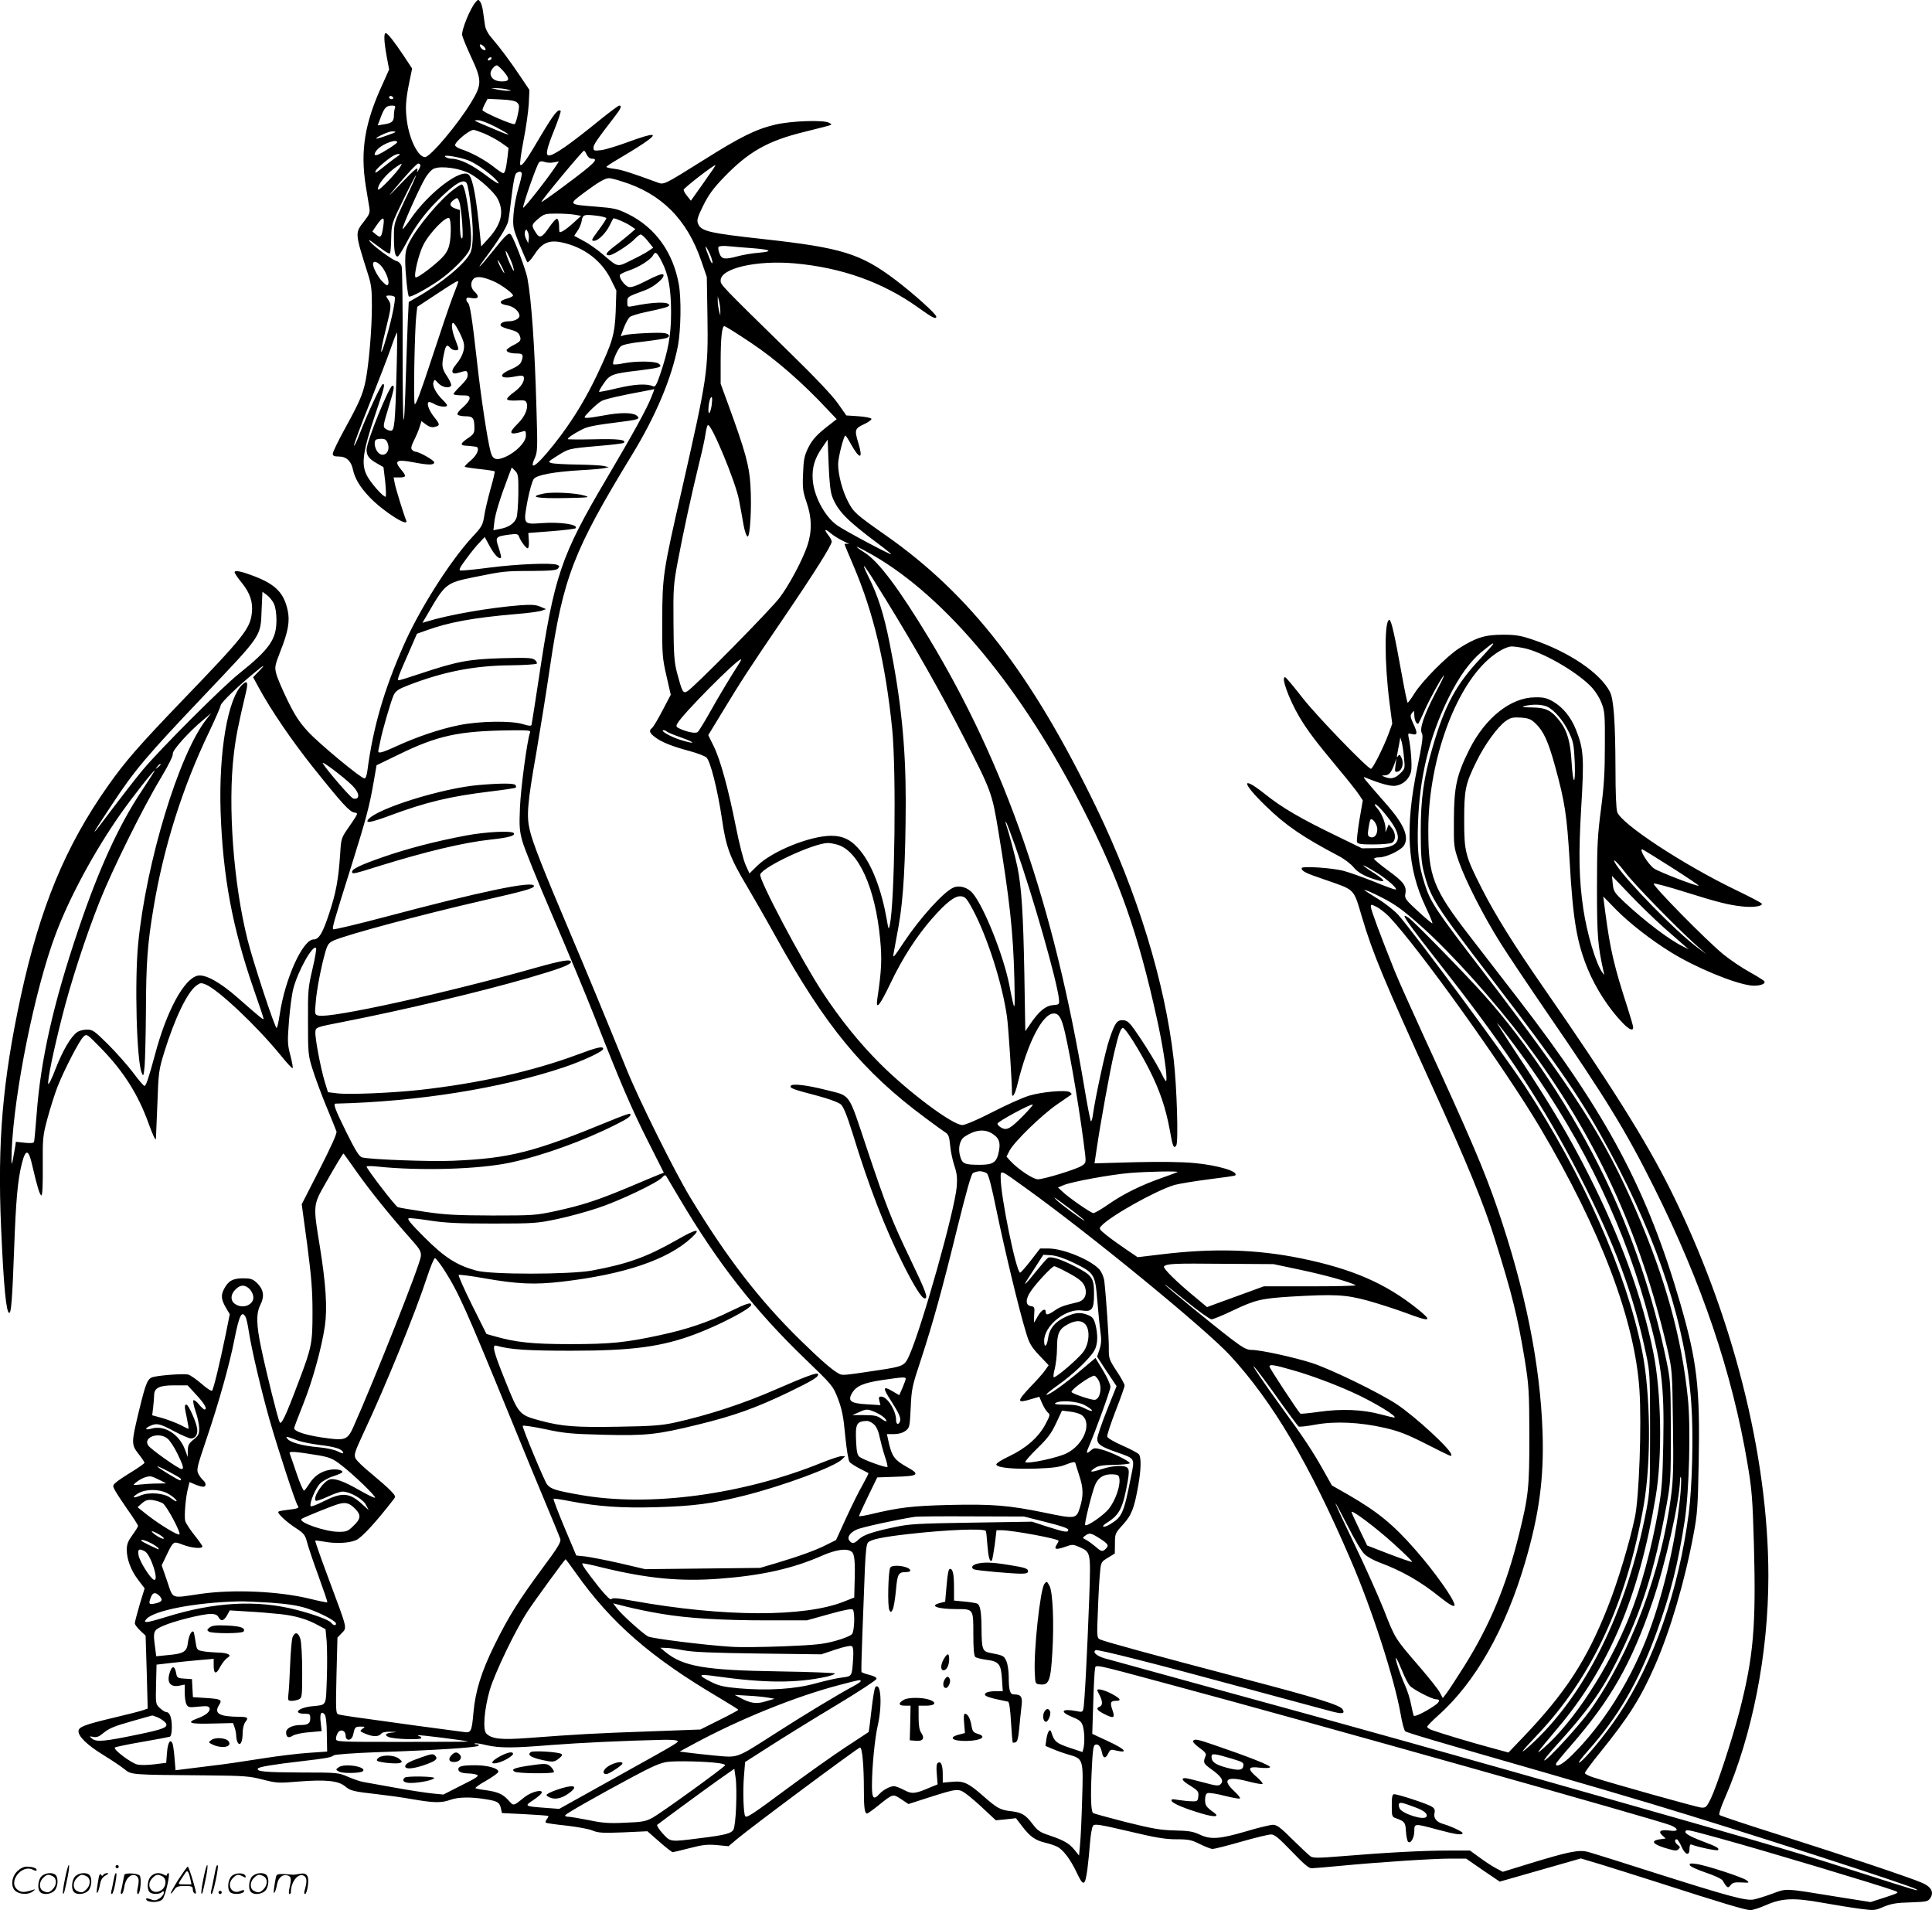 <svg version="1.0" xmlns="http://www.w3.org/2000/svg"
  viewBox="0 0 1200.435 1186.56"
 preserveAspectRatio="xMidYMid meet">
<g transform="translate(-0.229,1186.587) scale(0.1,-0.1)"
fill="#000000" stroke="none">
<path d="M2958 11853 c-33 -36 -90 -176 -84 -206 3 -15 28 -76 56 -136 67
-143 67 -170 1 -279 -82 -136 -255 -342 -288 -342 -42 0 -96 107 -112 222 -11
83 -9 129 16 251 l16 77 -48 73 c-62 93 -104 147 -116 147 -13 0 -11 -52 6
-145 l15 -81 -38 -85 c-114 -245 -142 -418 -107 -639 9 -52 18 -112 22 -133 5
-32 1 -43 -31 -84 -59 -76 -60 -68 22 -328 22 -68 25 -99 25 -200 0 -145 -19
-363 -39 -464 -18 -87 -38 -133 -133 -306 -39 -71 -71 -138 -71 -147 0 -14 8
-18 38 -18 46 0 76 -28 87 -80 12 -57 44 -110 104 -173 84 -88 247 -192 227
-144 -16 39 -65 198 -71 230 l-7 37 36 0 c43 0 45 8 11 48 -47 56 -29 66 76
46 95 -18 129 -18 129 0 0 13 -95 66 -117 66 -5 0 -14 5 -20 11 -9 9 -6 23 11
58 13 25 29 63 35 83 l12 38 29 -22 c20 -14 36 -19 54 -14 33 8 33 15 -4 61
-31 39 -47 81 -36 92 4 4 20 -1 35 -10 30 -18 81 -23 81 -9 0 5 -12 19 -26 33
-40 38 -66 86 -59 109 7 21 7 21 30 -4 24 -26 68 -35 80 -16 4 6 -7 31 -24 57
-34 51 -36 67 -20 143 11 53 19 59 39 35 14 -17 50 -21 50 -5 0 5 -9 32 -20
60 -20 51 -26 100 -12 100 11 0 59 -91 66 -126 8 -38 -9 -85 -48 -132 -35 -40
-29 -65 11 -53 56 17 58 17 61 -9 2 -19 -9 -36 -43 -70 -25 -24 -45 -48 -45
-52 0 -4 23 -8 50 -8 43 0 50 -3 50 -19 0 -11 -18 -35 -41 -55 -23 -19 -38
-39 -34 -45 3 -6 26 -11 49 -11 48 0 56 -11 56 -77 0 -27 -7 -37 -40 -59 -43
-29 -50 -43 -22 -46 9 -1 26 -2 37 -3 11 -1 26 -3 33 -4 28 -3 12 -50 -30 -85
-24 -19 -40 -37 -38 -40 3 -2 45 -9 93 -14 49 -5 90 -12 93 -14 2 -3 -9 -52
-26 -110 -16 -58 -34 -133 -39 -167 -9 -57 -15 -68 -74 -131 -138 -149 -331
-453 -428 -676 -122 -277 -189 -509 -224 -776 -3 -27 -11 -48 -18 -48 -21 0
-282 216 -351 291 -53 58 -81 100 -127 194 -32 66 -64 140 -70 165 -11 42 -9
51 25 139 49 123 60 188 46 254 -23 108 -74 161 -202 211 -85 33 -128 42 -128
27 0 -6 20 -36 45 -66 51 -63 70 -120 62 -188 -12 -98 -47 -143 -441 -552
-259 -270 -347 -370 -453 -521 -265 -375 -423 -758 -543 -1314 -112 -522 -144
-899 -121 -1430 16 -368 32 -530 51 -530 12 0 19 92 30 395 11 304 22 429 48
533 24 94 42 90 65 -13 31 -134 47 -185 57 -185 6 0 9 73 8 182 -1 175 0 188
30 299 17 63 45 151 62 195 44 110 136 287 161 310 21 19 21 18 113 -76 136
-140 227 -284 290 -459 26 -72 44 -111 47 -101 0 3 4 100 9 215 7 202 9 214
43 325 65 210 143 372 199 413 24 18 30 19 59 7 78 -33 314 -255 463 -437 37
-46 71 -83 76 -83 4 0 -2 35 -13 78 -19 71 -19 88 -9 217 6 77 18 167 27 200
29 110 120 273 141 252 4 -4 -6 -62 -22 -130 -27 -115 -29 -134 -28 -327 0
-195 1 -210 28 -295 15 -49 53 -152 85 -230 32 -77 61 -148 64 -158 4 -11 -32
-92 -105 -235 l-111 -217 34 -250 c26 -200 33 -284 33 -420 0 -194 -4 -217
-89 -440 -79 -210 -105 -263 -115 -244 -11 20 -81 300 -114 457 -32 151 -33
219 -5 274 26 52 19 94 -22 134 -27 25 -38 29 -89 29 -63 -1 -89 -16 -116 -67
-20 -39 -17 -65 11 -114 l25 -42 -25 -124 c-36 -176 -76 -342 -85 -351 -4 -5
-34 15 -66 43 -32 28 -69 53 -82 57 -25 6 -157 -2 -213 -14 -40 -8 -49 -30
-95 -219 -46 -191 -46 -202 -1 -260 21 -26 37 -51 37 -55 0 -4 -35 -29 -77
-55 -43 -26 -88 -56 -100 -67 -21 -18 -21 -22 -7 -48 8 -16 44 -70 79 -121 36
-50 65 -96 65 -101 0 -5 -16 -31 -35 -57 -27 -37 -35 -57 -35 -91 0 -60 26
-129 72 -189 l39 -51 -31 -101 c-16 -56 -30 -108 -30 -116 0 -8 15 -28 34 -46
l33 -31 7 -226 6 -227 -32 -11 c-18 -6 -99 -27 -181 -46 -180 -43 -217 -57
-217 -84 0 -33 57 -88 154 -147 50 -31 109 -70 131 -88 46 -36 32 -35 515 -39
230 -2 264 -5 345 -26 86 -22 97 -23 225 -12 167 13 246 5 288 -31 33 -27 47
-31 207 -49 54 -6 149 -19 210 -30 133 -23 179 -24 235 -4 50 18 129 19 220 4
74 -12 86 -19 95 -58 l6 -28 142 -7 c78 -4 143 -9 146 -11 2 -3 -2 -11 -9 -20
-7 -9 -10 -18 -7 -21 3 -4 61 -12 129 -19 68 -8 141 -21 163 -31 34 -14 62
-16 190 -11 l150 7 74 -65 c41 -36 78 -65 83 -65 4 0 51 11 105 25 80 21 110
24 170 19 l72 -7 52 44 c92 77 753 569 765 569 14 0 24 -113 24 -266 0 -110 5
-144 20 -144 4 0 36 23 71 51 91 73 89 72 141 38 l45 -30 124 40 c182 58 186
58 236 22 23 -17 74 -60 112 -97 l71 -66 62 6 63 7 39 -51 c48 -63 80 -86 142
-101 27 -6 61 -18 75 -25 37 -18 83 -80 120 -158 43 -92 53 -90 68 20 5 38 12
110 16 161 4 51 12 99 19 107 10 13 37 9 221 -34 167 -40 228 -50 297 -50 77
0 94 -4 146 -30 33 -16 68 -30 79 -30 11 0 90 20 177 45 87 25 171 45 186 45
22 0 48 -22 128 -105 72 -75 106 -105 123 -105 13 0 94 7 179 15 240 23 575
45 683 45 l99 0 104 -72 105 -71 252 72 252 72 120 -36 c66 -20 230 -72 365
-115 397 -128 539 -170 568 -170 15 0 59 14 97 31 100 44 174 47 355 14 80
-14 184 -31 232 -37 84 -11 90 -11 145 13 47 19 79 25 166 27 102 4 109 5 124
28 23 36 4 70 -53 94 -76 33 -486 170 -879 295 -203 64 -374 121 -379 126 -5
5 8 46 32 101 172 392 272 900 272 1383 0 752 -223 1628 -611 2405 -152 304
-375 658 -782 1245 -189 272 -305 459 -387 620 -103 203 -110 228 -110 425 0
190 7 225 76 365 51 105 134 219 184 253 29 20 44 23 93 20 49 -4 62 -9 93
-39 48 -47 77 -111 119 -264 61 -222 73 -304 90 -585 21 -371 45 -510 114
-677 48 -116 130 -243 214 -330 42 -44 67 -54 67 -29 0 7 -16 63 -35 122 -83
256 -107 357 -138 590 l-13 101 80 -82 c84 -85 219 -190 341 -265 152 -94 388
-192 495 -206 48 -6 96 8 85 26 -3 5 -44 31 -91 57 -47 26 -120 75 -162 109
-103 83 -450 436 -434 441 6 3 92 -20 190 -51 210 -66 276 -82 359 -91 65 -7
123 0 123 16 0 5 -74 44 -164 87 -325 157 -709 409 -735 483 -7 20 -11 123
-11 273 -1 288 -11 430 -35 475 -60 116 -253 247 -478 323 -77 26 -107 31
-187 31 -110 0 -167 -18 -271 -84 -78 -50 -231 -205 -279 -282 -19 -31 -38
-56 -41 -57 -3 0 -20 82 -38 183 -43 239 -64 332 -76 332 -31 0 -31 -264 1
-514 l17 -131 -23 -63 c-29 -79 -98 -217 -109 -217 -20 0 -329 319 -421 435
-56 72 -106 132 -111 133 -31 12 19 -130 87 -246 51 -85 99 -149 243 -322 57
-68 114 -140 127 -160 l24 -36 -21 -122 c-11 -68 -18 -129 -15 -137 4 -12 26
-15 101 -15 53 0 105 5 116 10 25 14 25 60 0 91 l-20 24 -10 -25 -10 -25 0 28
c-1 36 -27 96 -53 124 -12 13 -17 23 -11 23 15 0 98 -99 123 -148 45 -85 6
-125 -122 -125 l-83 -1 -156 76 c-222 107 -341 176 -448 262 -149 118 -145 71
6 -75 124 -121 230 -193 452 -310 35 -18 77 -50 94 -71 28 -36 84 -64 163 -84
41 -10 22 12 -50 57 -33 21 -57 39 -52 39 5 0 41 -20 80 -44 72 -45 140 -106
118 -106 -7 0 -67 22 -135 50 -68 27 -150 56 -183 65 -73 20 -264 32 -264 18
0 -19 24 -31 142 -71 195 -68 178 -51 234 -237 64 -217 136 -390 434 -1045
218 -479 325 -740 393 -960 106 -338 139 -473 184 -745 25 -158 27 -191 28
-465 0 -329 -5 -375 -65 -619 -79 -318 -180 -560 -340 -816 -45 -71 -93 -145
-107 -164 l-26 -34 -18 34 c-9 19 -67 91 -127 161 -153 177 -151 174 -221 353
-35 88 -117 271 -182 406 -65 135 -119 250 -118 255 0 5 33 -57 74 -137 40
-80 87 -160 104 -176 16 -17 58 -40 93 -53 141 -52 258 -119 379 -217 59 -47
89 -63 89 -48 0 33 -125 209 -243 343 -137 157 -234 236 -417 342 l-102 58
-55 98 c-63 112 -120 199 -248 374 -123 169 -213 303 -175 260 17 -19 83 -108
146 -197 64 -90 120 -165 125 -169 6 -3 53 2 106 12 122 22 275 15 428 -20 88
-20 139 -40 254 -98 170 -86 161 -82 161 -69 0 31 -224 237 -340 314 -111 73
-412 219 -527 256 -113 36 -319 81 -374 81 -30 0 -54 13 -130 71 -116 89 -409
329 -409 335 0 3 61 -45 136 -106 74 -60 144 -110 154 -110 9 0 69 24 131 54
141 67 177 75 359 87 275 16 342 13 481 -25 68 -19 173 -53 233 -75 159 -60
174 -55 74 25 -199 159 -406 248 -723 313 -275 56 -544 64 -872 24 l-142 -17
-68 46 c-37 25 -92 64 -121 87 -51 41 -53 44 -37 61 56 62 343 222 456 255 31
8 127 24 214 35 87 11 160 21 162 24 24 24 -105 63 -255 77 -75 7 -207 9 -368
5 l-251 -7 14 93 c23 158 83 488 108 593 28 119 41 155 55 155 15 0 101 -136
164 -260 64 -127 101 -235 126 -370 19 -108 25 -123 41 -100 14 21 4 359 -16
535 -55 482 -226 1037 -481 1565 -404 834 -782 1322 -1309 1691 -181 127 -199
142 -232 206 -36 67 -63 170 -63 235 0 42 35 178 45 178 3 0 19 -24 35 -54 56
-99 77 -94 45 10 -24 79 -21 88 35 114 28 13 49 28 47 34 -2 6 -38 13 -80 16
l-76 5 -52 74 c-32 47 -145 166 -298 315 -435 426 -431 422 -431 450 0 75 222
126 456 106 295 -26 551 -117 772 -275 87 -63 112 -75 112 -56 0 16 -144 145
-255 229 -215 162 -333 199 -815 252 -344 38 -393 49 -411 98 -8 21 -2 40 33
111 33 66 62 107 128 175 152 158 271 226 494 281 74 18 145 37 157 40 21 7
22 8 3 18 -33 19 -238 12 -337 -12 -118 -28 -215 -76 -442 -219 -256 -160
-246 -155 -292 -138 -158 58 -220 78 -263 83 -28 3 -50 9 -50 12 0 3 34 26 76
50 41 24 110 66 152 94 103 69 75 72 -89 12 -68 -25 -145 -49 -171 -52 -44 -5
-48 -4 -48 15 0 19 19 47 133 195 38 49 45 67 27 67 -5 0 -55 -37 -111 -82
-194 -158 -294 -228 -326 -228 -23 0 -14 41 33 158 25 62 43 116 40 119 -15
15 -42 -18 -120 -149 -92 -157 -120 -197 -131 -186 -4 4 5 72 20 150 16 79 30
182 33 229 l4 86 -53 79 c-62 93 -128 182 -180 242 -23 26 -40 57 -43 80 -3
20 -8 58 -12 84 -3 26 -11 54 -18 63 -11 15 -13 15 -28 -2z m50 -275 c16 -16
15 -29 -2 -22 -16 6 -30 34 -18 34 5 0 13 -5 20 -12z m47 -78 c-3 -5 -11 -10
-16 -10 -6 0 -7 5 -4 10 3 6 11 10 16 10 6 0 7 -4 4 -10z m74 -75 c43 -49 41
-65 -8 -65 -43 0 -71 20 -71 50 0 19 25 50 40 50 4 0 22 -16 39 -35z m26 -115
c27 -7 28 -8 5 -8 -14 -1 -43 3 -65 7 l-40 9 35 0 c19 0 49 -4 65 -8z m-710
-50 c3 -5 -1 -10 -9 -10 -9 0 -16 5 -16 10 0 6 4 10 9 10 6 0 13 -4 16 -10z
m771 -32 c14 -13 14 -24 4 -72 -6 -30 -15 -58 -20 -61 -12 -7 -200 75 -200 87
0 5 7 23 16 40 l16 30 84 -4 c59 -3 90 -9 100 -20z m-760 -34 c-3 -9 -6 -28
-6 -42 0 -40 -11 -50 -58 -58 l-43 -7 20 53 c22 58 34 70 70 70 17 0 22 -4 17
-16z m621 -114 c111 -58 111 -66 2 -19 -146 61 -138 58 -107 58 15 1 62 -17
105 -39z m-67 -43 c31 -13 77 -38 104 -56 l48 -34 -6 -55 c-9 -74 -16 -102
-27 -102 -5 0 -33 18 -61 41 -55 43 -138 88 -200 108 -21 7 -38 18 -38 25 0
22 88 95 115 95 6 0 35 -10 65 -22z m-550 9 c0 -2 -27 -13 -60 -24 -33 -12
-60 -19 -60 -17 0 10 76 44 98 45 12 0 22 -2 22 -4z m10 -64 c0 -8 -91 -66
-122 -78 -25 -9 -23 11 3 37 34 34 119 64 119 41z m1178 -77 c7 -15 20 -25 32
-25 46 0 18 -28 -173 -170 -76 -57 -139 -101 -141 -99 -5 5 256 319 265 319 3
0 11 -11 17 -25z m-1172 -8 c-11 -7 -42 -30 -70 -52 -67 -54 -77 -60 -70 -42
5 15 72 73 108 94 28 17 58 16 32 0z m438 -28 c56 -22 168 -105 186 -140 6
-11 -30 11 -80 49 -85 65 -162 102 -214 102 -11 0 -28 5 -36 11 -25 18 83 1
144 -22z m528 -12 l33 6 -19 -29 c-50 -76 -200 -267 -203 -258 -4 13 83 262
98 280 7 9 18 10 35 4 13 -5 39 -7 56 -3z m-951 -24 c-17 -33 -135 -156 -139
-145 -9 27 53 102 118 145 32 20 33 20 21 0z m123 9 c2 -4 -2 -18 -11 -32 -8
-14 -12 -17 -9 -7 10 32 -9 18 -103 -80 -79 -83 -84 -87 -35 -28 72 87 136
155 145 155 5 0 10 -3 13 -8z m1793 -64 c-24 -35 -59 -85 -78 -111 l-34 -48
-22 28 c-13 15 -23 33 -23 40 0 10 184 153 197 153 3 0 -15 -28 -40 -62z
m-1486 10 c59 -31 152 -115 174 -158 41 -80 23 -156 -57 -245 l-46 -50 -6 60
c-24 242 -44 353 -69 383 -42 51 -252 -108 -366 -276 -24 -35 -45 -61 -47 -59
-7 7 102 252 139 314 17 30 42 57 57 62 45 18 159 2 221 -31z m323 3 c3 -5 -6
-46 -20 -92 -14 -46 -28 -120 -31 -164 -5 -78 -4 -84 36 -185 24 -58 46 -109
50 -113 4 -4 23 16 42 45 47 74 91 94 167 79 139 -28 252 -112 311 -233 l33
-67 -4 -128 c-6 -145 -19 -190 -114 -392 -68 -143 -138 -260 -226 -379 -131
-174 -208 -241 -163 -142 17 37 18 61 11 293 -11 400 -31 688 -57 827 -11 54
-82 243 -102 268 -13 17 -30 1 -119 -110 -74 -93 -105 -121 -44 -40 80 106
136 195 145 230 5 20 15 95 23 166 10 85 20 131 29 137 18 11 26 11 33 0z
m-724 -164 c-69 -146 -70 -148 -70 -230 0 -92 7 -129 24 -124 6 2 28 37 50 78
53 102 114 186 193 265 113 113 172 147 187 107 14 -36 36 -221 36 -306 0 -61
-5 -100 -16 -123 -32 -67 -182 -191 -335 -277 l-47 -27 -6 -122 c-3 -68 -8
-222 -12 -343 -12 -408 -20 -343 -20 160 1 275 -2 512 -6 526 -5 16 -17 29
-31 33 -26 6 -144 92 -167 122 -10 13 -4 11 20 -7 19 -14 50 -36 67 -49 18
-13 35 -21 38 -18 4 3 7 46 8 94 2 89 2 89 76 241 41 84 76 151 78 150 2 -2
-28 -70 -67 -150z m1346 112 c245 -75 406 -236 494 -495 l34 -99 4 -245 c5
-341 0 -375 -159 -1075 -117 -510 -121 -537 -122 -810 -1 -216 1 -237 26 -347
l27 -118 -51 -97 c-28 -54 -57 -103 -65 -109 -21 -17 -17 -31 19 -58 39 -30
106 -57 215 -86 45 -12 92 -30 103 -39 25 -21 70 -200 98 -388 24 -168 49
-236 153 -410 38 -65 118 -203 176 -308 313 -565 546 -847 937 -1136 55 -41
110 -81 123 -89 18 -12 23 -27 28 -80 3 -36 15 -92 26 -125 16 -47 19 -74 15
-130 -12 -146 -214 -865 -294 -1047 -30 -67 -35 -70 -193 -94 -219 -33 -223
-33 -244 -22 -41 21 -112 83 -239 207 -256 250 -461 516 -688 892 -97 161
-316 601 -392 789 -151 371 -246 600 -352 850 -166 391 -234 563 -251 639 -21
88 -15 166 41 483 24 141 63 382 85 534 82 554 146 719 509 1314 148 242 247
477 286 680 18 100 21 291 5 380 -36 200 -147 353 -315 436 -67 33 -86 37
-197 46 -178 14 -177 12 -71 91 84 62 123 85 149 86 7 1 43 -8 80 -20z m-292
-207 l39 -7 -45 -41 c-49 -45 -87 -69 -90 -57 -1 4 -2 23 -2 42 -1 19 -6 36
-12 38 -6 2 -27 -21 -48 -51 -47 -69 -61 -74 -86 -33 -27 43 -26 47 17 84 36
30 43 32 113 32 41 0 92 -3 114 -7z m150 -8 c25 -4 46 -10 46 -14 0 -4 -20
-35 -45 -69 -50 -67 -51 -71 -31 -71 25 0 73 48 96 95 12 25 23 45 24 45 14 0
78 -28 103 -45 l33 -22 -28 -25 c-15 -13 -55 -46 -89 -72 -65 -49 -77 -66 -45
-66 23 0 128 68 161 104 14 14 29 26 35 25 6 0 26 -18 44 -41 l33 -41 -28 -19
c-15 -11 -63 -37 -107 -58 -90 -45 -82 -46 -176 34 -36 31 -91 70 -123 86
l-57 31 20 30 c12 16 24 45 27 64 6 39 15 41 107 29z m-1340 -61 c-10 -71 -16
-78 -44 -55 l-24 20 28 41 c38 54 49 52 40 -6z m904 -81 l-4 -27 -13 27 c-8
15 -10 35 -7 45 7 17 8 17 17 0 6 -10 9 -30 7 -45z m1141 -147 c0 -11 -8 -1
-18 25 -30 73 -33 99 -6 45 14 -27 25 -59 24 -70z m251 89 c113 -9 129 -20 39
-28 -41 -3 -99 -13 -129 -21 -85 -23 -104 -20 -117 16 -7 18 -10 36 -6 41 3 6
32 8 67 4 33 -3 99 -9 146 -12z m-1486 -129 c4 -21 -1 -15 -19 23 -13 28 -27
64 -30 80 -3 17 3 10 19 -23 14 -27 27 -63 30 -80z m921 44 c41 -79 57 -170
57 -314 0 -140 -17 -236 -69 -388 -21 -62 -30 -76 -42 -71 -40 18 -113 14
-220 -11 -62 -15 -114 -25 -116 -23 -3 2 10 25 28 51 38 56 53 62 215 81 137
17 154 22 127 43 -23 16 -140 17 -219 2 -31 -7 -59 -9 -63 -6 -9 10 25 92 46
111 11 10 58 21 142 30 68 8 132 18 142 22 25 9 21 23 -9 30 -29 7 -214 -2
-252 -12 l-23 -7 20 54 c12 30 28 59 37 66 9 7 51 20 93 29 123 26 151 34 151
44 0 23 -96 21 -227 -6 -32 -6 -33 -5 -33 25 0 34 -1 33 113 75 56 21 126 81
110 97 -6 6 -40 -6 -100 -37 -64 -33 -97 -45 -114 -41 -26 7 -64 61 -54 76 3
5 27 17 54 26 61 20 136 67 151 95 14 27 25 19 55 -41z m-995 -29 c11 -22 18
-40 15 -40 -2 0 -14 18 -25 40 -11 22 -18 40 -15 40 2 0 14 -18 25 -40z m-752
7 c28 -29 55 -95 47 -115 -5 -12 -10 -11 -31 9 -29 26 -64 90 -64 114 0 22 23
18 48 -8z m700 -98 c47 -20 122 -75 122 -89 0 -5 -18 -14 -41 -20 -49 -14 -47
-33 6 -41 38 -6 75 -38 75 -65 0 -18 -32 -34 -67 -34 -34 0 -58 -14 -49 -28 3
-6 29 -16 57 -23 38 -10 53 -19 60 -37 12 -30 6 -38 -42 -62 -21 -11 -39 -24
-39 -29 0 -13 26 -21 66 -21 36 0 41 -10 25 -52 -6 -15 -28 -31 -65 -47 -84
-35 -67 -63 26 -44 37 7 51 7 54 -2 9 -24 -16 -64 -61 -96 -25 -18 -44 -37
-42 -43 2 -7 26 -10 60 -8 49 3 56 1 62 -17 10 -33 -12 -84 -55 -126 -62 -61
-54 -75 28 -50 20 7 22 4 22 -25 0 -40 -60 -102 -127 -132 -56 -25 -80 -17
-92 30 -20 72 -62 350 -86 572 -29 259 -43 348 -56 356 -5 3 -9 12 -9 20 0 12
8 13 35 8 41 -7 48 11 15 41 -24 22 -26 58 -5 79 18 18 58 13 123 -15z m-218
-3 c0 -2 -15 -44 -34 -92 -19 -49 -78 -223 -132 -388 -68 -208 -100 -292 -105
-280 -9 21 0 468 10 552 l6 52 120 79 c112 74 135 87 135 77z m-395 -95 c7
-12 -18 -136 -51 -249 -40 -138 -45 -117 -8 34 39 158 40 166 18 199 -16 24
-16 25 9 25 14 0 28 -4 32 -9z m2023 -86 l0 -30 -8 30 c-4 17 -8 44 -8 60 l0
30 8 -30 c4 -16 8 -43 8 -60z m191 -199 c152 -101 323 -250 479 -418 l53 -56
-37 -29 c-83 -63 -115 -97 -141 -151 -23 -48 -28 -72 -31 -159 -4 -90 -1 -111
22 -178 33 -94 34 -181 5 -268 -30 -89 -110 -240 -171 -322 -55 -74 -537 -563
-576 -584 -26 -14 -31 -5 -64 119 -16 63 -20 112 -21 305 -2 214 0 240 26 380
35 186 85 415 131 604 20 79 39 166 42 192 4 27 10 52 15 54 20 13 173 -355
193 -465 9 -47 22 -116 28 -154 7 -38 18 -71 25 -73 16 -6 27 182 18 320 -7
120 -32 210 -136 495 l-49 134 0 132 c0 151 8 226 23 226 6 0 81 -47 166 -104z
m-2203 -188 c-8 -310 -13 -358 -35 -358 -10 0 -25 6 -34 13 -16 11 -14 21 18
127 37 121 40 140 26 140 -20 0 -161 -347 -161 -398 0 -37 16 -58 65 -85 l40
-23 11 -92 c5 -51 6 -92 2 -92 -17 0 -97 91 -118 136 -34 68 -22 149 51 366
61 181 65 198 50 198 -10 0 -96 -185 -142 -304 -18 -48 -35 -84 -37 -78 -2 6
41 122 96 259 54 136 114 292 133 346 18 53 35 97 38 97 2 0 1 -114 -3 -252z
m1583 -150 c-26 -68 -114 -228 -280 -509 -282 -478 -323 -598 -419 -1239 -23
-151 -43 -280 -45 -287 -3 -8 -16 -7 -52 4 -72 23 -272 20 -399 -6 -119 -24
-263 -73 -387 -130 -99 -45 -121 -50 -113 -23 2 9 7 33 11 52 11 62 67 253 83
287 13 27 29 38 91 62 221 85 409 122 638 124 83 1 155 6 160 10 4 5 -1 15
-12 24 -17 13 -49 14 -205 10 -205 -6 -275 -19 -507 -96 -68 -23 -127 -41
-133 -41 -12 0 -5 20 62 172 l51 117 56 20 c140 51 290 79 556 102 77 6 151
16 165 22 l25 9 -35 15 c-27 12 -56 14 -125 9 -191 -15 -445 -59 -584 -102
l-24 -7 29 49 c112 194 117 199 289 234 182 37 194 39 356 39 126 1 159 4 169
16 10 12 9 16 -6 22 -33 14 -247 5 -419 -17 -91 -12 -174 -20 -182 -18 -12 2
-3 20 37 73 28 39 66 85 83 102 l31 33 31 -57 c30 -55 58 -83 70 -72 3 3 -4
31 -14 62 -23 67 -21 70 66 82 46 6 54 4 60 -12 10 -28 43 -73 54 -73 6 0 9
21 7 48 l-3 47 143 11 c79 6 146 15 150 18 23 24 -96 41 -213 32 -112 -8 -112
-8 -85 139 12 63 30 125 39 136 20 25 127 44 291 54 63 3 129 9 145 12 l30 7
-30 7 c-16 4 -91 8 -165 9 -74 1 -146 5 -160 9 -24 7 -23 9 30 42 75 48 73 48
253 64 87 7 162 16 165 20 19 19 -36 26 -185 22 -90 -2 -163 -1 -163 1 0 8 34
32 81 56 42 23 73 29 277 55 84 11 95 17 68 37 -26 18 -104 18 -203 -1 -43 -8
-89 -15 -103 -15 -23 0 -22 3 20 46 25 25 56 52 70 59 22 12 122 35 275 63 28
5 51 10 52 11 2 0 -6 -23 -18 -51z m375 -51 c-4 -26 -11 -47 -16 -47 -9 0 -2
75 9 93 10 17 13 -1 7 -46z m-2013 -234 c22 -58 -31 -99 -65 -51 -16 23 -21
60 -9 71 3 4 19 7 35 7 22 0 31 -6 39 -27z m2762 -332 c35 -90 89 -146 290
-296 42 -31 77 -60 77 -62 0 -8 -293 148 -337 180 -77 55 -144 181 -151 284
-5 74 12 132 60 200 l33 48 6 -155 c4 -106 11 -169 22 -199z m-1950 16 c-1
-67 -6 -135 -12 -149 -13 -34 -50 -59 -103 -68 l-40 -8 6 52 c5 48 36 149 86
280 l22 58 21 -21 c19 -19 21 -31 20 -144z m2022 -294 c28 -13 40 -21 28 -17
-13 3 -23 3 -23 -1 0 -3 25 -63 55 -133 125 -293 199 -603 241 -1017 26 -263
16 -1070 -15 -1215 -7 -33 -8 -30 -20 40 -31 175 -89 329 -160 417 -55 70
-108 97 -186 97 -133 -2 -363 -95 -456 -185 l-50 -49 -24 53 c-13 28 -40 134
-60 235 -47 237 -97 420 -139 504 l-33 67 87 143 c115 190 170 275 380 583
192 282 300 454 300 476 0 8 -9 25 -20 39 -30 38 -24 45 13 14 17 -15 55 -38
82 -51z m178 -84 c459 -263 932 -834 1312 -1584 223 -438 339 -769 454 -1290
34 -152 61 -319 61 -375 0 -33 -3 -29 -40 45 -23 44 -76 132 -118 195 -69 103
-80 115 -109 118 -39 4 -53 -14 -88 -119 -24 -68 -85 -352 -101 -461 -3 -27
-9 -48 -13 -48 -3 0 -21 89 -39 198 -192 1150 -492 2016 -970 2807 -185 305
-309 471 -396 527 -84 54 -59 47 47 -13z m84 -279 c184 -299 344 -581 479
-845 177 -345 180 -354 219 -589 71 -430 93 -632 100 -921 5 -218 4 -220 -31
-40 -35 181 -157 488 -228 572 -31 37 -84 52 -122 34 -60 -27 -207 -190 -304
-336 -67 -101 -72 -106 -65 -70 3 17 17 93 31 170 30 167 43 401 44 773 0 341
-29 630 -101 987 -35 175 -72 292 -130 407 -60 122 -27 78 108 -142z m-3803
-24 c10 -21 16 -60 16 -103 0 -120 -44 -181 -235 -334 -103 -82 -485 -464
-594 -594 -46 -55 -128 -161 -184 -235 -153 -205 -155 -202 -11 15 144 218
211 298 574 680 366 386 351 363 358 537 l5 108 27 -20 c15 -11 35 -35 44 -54z
m7576 -251 c0 -3 -36 -44 -79 -90 -151 -160 -221 -289 -297 -550 -56 -191 -74
-320 -74 -524 0 -142 4 -193 19 -252 42 -162 67 -202 430 -674 419 -546 553
-742 724 -1059 306 -567 474 -1087 508 -1568 14 -192 6 -514 -16 -685 -62
-475 -218 -925 -434 -1248 -81 -122 -218 -288 -247 -299 -9 -3 15 29 53 72
190 212 319 435 428 737 89 246 133 421 176 700 27 178 37 576 19 752 -38 378
-140 747 -322 1168 -196 453 -382 744 -957 1493 -289 375 -321 425 -356 535
-39 122 -48 205 -42 382 10 283 70 532 187 770 69 141 139 237 218 299 59 48
62 49 62 41z m189 -25 c110 -21 318 -139 414 -234 28 -28 55 -69 69 -104 21
-53 23 -71 22 -267 0 -164 -5 -250 -24 -395 -21 -161 -25 -224 -25 -490 0
-300 5 -358 41 -520 6 -24 6 -24 -8 -5 -40 56 -95 241 -118 395 -27 185 -30
339 -13 628 19 313 15 366 -33 486 -31 77 -79 137 -142 174 -39 22 -59 27
-112 26 -151 -1 -309 -127 -408 -324 -79 -159 -95 -230 -96 -435 -1 -168 -1
-171 32 -265 41 -116 151 -333 256 -500 43 -69 174 -264 291 -435 365 -531
491 -737 664 -1084 297 -594 486 -1152 581 -1716 27 -160 32 -215 40 -500 14
-513 -2 -698 -89 -1038 -47 -180 -142 -469 -180 -547 -25 -50 -30 -55 -58 -53
-27 2 -562 152 -675 189 -27 9 -48 20 -48 26 0 6 42 63 94 127 178 220 253
339 341 540 95 216 186 525 240 816 24 125 27 173 32 445 9 464 -10 627 -112
981 -205 709 -457 1184 -1009 1899 -83 107 -220 285 -305 395 -224 290 -254
367 -254 655 0 401 147 837 351 1039 58 58 130 101 168 101 12 0 45 -4 73 -10z
m-4875 -97 c-49 -76 -123 -198 -181 -302 -36 -64 -70 -119 -76 -123 -14 -9
-56 -2 -104 18 -30 13 -32 17 -22 35 29 56 370 399 395 399 3 0 -2 -12 -12
-27z m-2985 -49 l-34 -35 33 -61 c77 -142 206 -331 338 -497 183 -229 229
-279 259 -283 24 -3 23 -5 -29 -81 -54 -77 -54 -77 -60 -175 -11 -162 -26
-242 -68 -369 -40 -123 -64 -163 -97 -163 -68 0 -179 -247 -211 -468 -7 -45
-15 -82 -19 -82 -11 0 -145 407 -180 546 -88 348 -124 836 -86 1154 13 110 27
180 76 387 14 60 8 74 -21 48 -92 -83 -149 -418 -137 -790 14 -405 73 -721
206 -1105 34 -96 61 -178 61 -183 0 -9 -21 8 -161 131 -109 96 -201 147 -248
137 -85 -18 -194 -220 -266 -492 -38 -140 -55 -193 -65 -193 -5 0 -37 37 -71
83 -34 45 -104 124 -155 175 -85 84 -96 92 -131 92 -21 0 -49 -7 -61 -16 -39
-27 -89 -112 -134 -227 -23 -61 -44 -103 -46 -94 -5 24 32 203 85 412 53 211
145 496 234 720 76 192 267 579 379 765 49 82 79 142 76 153 -5 20 98 135 188
210 l50 42 -31 -40 c-169 -216 -372 -883 -422 -1389 -23 -234 -10 -731 22
-805 10 -24 12 -20 18 44 3 39 7 192 8 340 1 301 10 420 47 640 63 378 179
747 346 1095 38 80 70 153 71 163 1 17 104 117 214 207 59 50 68 51 22 4z
m7311 -136 c-71 -137 -99 -221 -83 -247 9 -15 3 -60 -28 -212 -78 -376 -63
-625 51 -866 27 -57 46 -103 42 -103 -4 0 -45 34 -91 77 -74 68 -82 79 -77
105 10 48 -10 76 -104 144 -49 36 -90 70 -90 75 0 5 15 9 33 9 42 0 130 42
151 71 36 52 5 130 -103 254 -151 172 -156 179 -136 171 95 -39 161 -57 191
-51 47 8 83 43 94 88 7 34 -1 153 -16 216 -4 21 -2 23 20 17 36 -9 38 4 11 61
-20 45 -22 54 -9 70 12 17 13 16 14 -12 0 -33 15 -63 26 -53 3 4 21 41 39 83
32 72 111 215 120 215 2 0 -22 -51 -55 -112z m693 -81 c45 -19 104 -88 139
-163 27 -57 30 -77 35 -187 5 -147 -11 -141 -20 8 -7 121 -27 190 -70 247 -54
71 -88 88 -176 89 -56 1 -68 3 -46 9 49 12 103 11 138 -3z m-6318 -164 c-17
-45 -57 -342 -62 -463 -5 -117 -3 -145 15 -210 11 -41 97 -254 191 -472 94
-218 209 -495 256 -615 162 -413 229 -569 330 -770 l102 -202 -31 -12 c-17 -7
-103 -42 -191 -80 -190 -79 -283 -110 -453 -147 -121 -26 -140 -27 -392 -27
-221 1 -290 4 -417 23 -84 13 -160 25 -169 29 -15 5 -194 238 -194 252 0 4 30
4 68 0 267 -28 632 -17 827 25 199 43 455 135 656 237 75 37 97 54 86 66 -3 3
-57 -16 -119 -42 -481 -198 -628 -235 -983 -250 -145 -6 -516 8 -563 21 -18 5
-41 42 -98 157 -71 144 -83 177 -66 177 509 12 1027 95 1416 225 119 40 246
99 246 115 0 19 -38 10 -158 -35 -280 -104 -614 -179 -982 -220 -176 -19 -440
-30 -513 -21 l-57 7 -20 65 c-26 87 -62 277 -58 311 3 28 4 28 168 60 378 74
844 184 1153 273 190 55 267 83 267 100 0 19 -54 10 -212 -34 -561 -159 -1284
-318 -1357 -299 -23 6 -24 8 -17 82 6 80 34 223 60 314 14 47 21 56 53 71 86
37 532 157 918 246 270 62 325 77 325 92 0 35 -330 -34 -932 -194 -170 -45
-311 -78 -315 -75 -8 8 -1 33 112 392 93 297 113 372 140 529 l17 98 132 64
c247 121 377 149 700 153 118 1 128 0 121 -16z m851 8 c5 -5 44 -21 87 -36 95
-34 94 -45 -1 -16 -62 19 -134 60 -106 61 5 0 14 -4 20 -9z m4580 -163 c7 -65
6 -68 -24 -97 -31 -31 -59 -37 -97 -21 -20 8 -19 9 1 9 26 1 40 16 59 67 l14
39 -6 -44 c-5 -38 -4 -43 13 -39 27 5 41 51 25 85 -10 22 -14 24 -22 12 -8
-10 -9 -8 -5 11 2 14 8 43 12 65 l7 40 9 -30 c4 -16 11 -60 14 -97z m-6539
-168 c36 -35 50 -67 36 -81 -5 -5 -17 -7 -27 -3 -17 6 -169 183 -188 218 -11
21 126 -82 179 -134z m-1187 126 c0 -2 -8 -10 -17 -17 -16 -13 -17 -12 -4 4
13 16 21 21 21 13z m-117 -163 c-141 -211 -267 -485 -394 -862 -155 -458 -234
-808 -259 -1146 -7 -88 -14 -165 -16 -172 -2 -8 -20 -10 -58 -6 l-55 6 -5 -34
c-22 -130 -25 -133 -21 -19 15 359 143 995 271 1337 86 231 242 520 407 755
75 106 202 268 211 268 2 0 -35 -57 -81 -127z m7677 -238 c0 -37 -20 -58 -45
-49 -14 6 -16 15 -10 53 4 25 9 50 12 54 10 17 43 -27 43 -58z m-2250 -104
c112 -317 260 -839 272 -951 3 -34 2 -35 -37 -38 -46 -4 -87 -38 -139 -114
l-33 -48 -6 358 c-7 370 -17 534 -43 662 -13 64 -55 221 -72 270 -3 8 -2 12 1
9 4 -3 29 -70 57 -148z m-1106 8 c132 -37 237 -268 267 -588 12 -125 9 -191
-18 -373 -10 -71 16 -39 82 99 74 156 164 295 259 403 90 102 142 142 180 138
26 -3 35 -13 73 -83 91 -171 184 -463 212 -665 9 -61 31 -402 31 -472 0 -42
19 -12 35 55 62 255 155 437 225 437 32 0 48 -27 69 -117 39 -168 99 -533 126
-760 5 -48 4 -53 -21 -69 -33 -22 -236 -84 -273 -84 -30 0 -124 63 -171 114
l-24 27 19 37 c29 55 198 220 295 287 47 32 87 60 90 62 2 2 -2 9 -10 14 -23
16 -177 2 -255 -22 -39 -12 -140 -57 -227 -102 -89 -46 -169 -80 -186 -80 -61
0 -334 204 -512 382 -130 130 -248 277 -356 441 -132 201 -399 706 -388 734
18 48 329 193 419 195 11 1 37 -4 59 -10z m5182 -140 c96 -61 173 -113 171
-115 -7 -7 -249 86 -278 107 -36 26 -94 119 -73 119 3 0 84 -50 180 -111z
m-286 -32 c57 -75 314 -338 435 -447 l70 -62 -64 48 c-131 99 -429 404 -496
507 -35 55 1 24 55 -46z m241 -344 c57 -50 115 -101 129 -113 l25 -21 -35 17
c-83 40 -234 154 -364 275 -63 60 -68 67 -73 114 l-5 50 110 -115 c60 -63 156
-156 213 -207z m-1754 188 c87 -45 134 -79 247 -180 187 -167 454 -464 641
-713 437 -579 718 -1185 887 -1910 30 -131 31 -137 35 -463 4 -267 2 -354 -12
-455 -61 -473 -251 -974 -503 -1330 -66 -92 -265 -310 -284 -310 -6 0 23 36
63 81 203 222 293 347 389 540 152 303 231 551 307 964 26 143 27 164 27 460
-1 297 -2 315 -28 440 -82 397 -212 782 -385 1140 -194 402 -477 830 -751
1134 -122 136 -427 447 -462 473 -64 45 -36 4 243 -352 367 -470 599 -824 815
-1245 223 -434 336 -738 416 -1120 22 -103 23 -132 23 -475 0 -339 -2 -374
-23 -485 -121 -631 -381 -1155 -728 -1467 -68 -60 -49 -34 47 67 345 363 560
827 665 1434 47 270 42 694 -11 956 -99 491 -367 1094 -729 1645 -142 215
-677 939 -787 1064 -23 25 -79 70 -125 98 -46 28 -84 53 -84 54 0 6 46 -14
107 -45z m45 -118 c183 -192 720 -942 940 -1313 377 -636 589 -1197 617 -1630
14 -216 -2 -663 -28 -788 -33 -157 -106 -401 -168 -557 -131 -332 -263 -535
-529 -813 l-89 -93 -110 30 c-117 31 -322 93 -367 110 -16 6 -28 15 -28 20 0
5 31 37 69 71 230 204 418 536 540 952 87 297 117 522 108 803 -14 425 -108
891 -281 1395 -83 241 -166 435 -455 1064 -78 170 -161 355 -183 410 -88 219
-148 381 -148 398 0 18 2 17 38 -1 20 -11 53 -37 74 -58z m784 -805 c378 -507
651 -1048 809 -1606 102 -362 119 -494 112 -861 -4 -225 -9 -288 -30 -412 -44
-248 -108 -486 -182 -669 -128 -318 -347 -653 -530 -812 -58 -50 -51 -40 83
119 321 378 509 823 612 1443 42 251 35 647 -15 895 -69 344 -203 710 -400
1100 -119 236 -240 441 -434 733 -77 116 -138 212 -136 212 3 0 53 -64 111
-142z m-3055 -432 c-81 -82 -103 -94 -136 -76 -14 7 -25 19 -25 26 0 12 211
126 219 118 3 -3 -24 -33 -58 -68z m-194 -112 c42 -26 53 -54 42 -109 -13 -69
-34 -85 -118 -85 -95 0 -109 6 -122 50 -16 52 -4 104 27 125 66 43 123 49 171
19z m-3949 -237 c83 -118 210 -275 332 -412 64 -72 70 -83 67 -115 -7 -57
-288 -765 -421 -1063 -32 -71 -51 -80 -149 -67 -132 16 -217 42 -217 64 0 5
25 71 55 146 59 146 116 353 136 489 16 112 6 260 -31 491 -43 263 -43 258 36
397 61 107 106 183 111 183 1 0 37 -51 81 -113z m3915 -9 c12 -9 30 -80 62
-236 49 -237 139 -613 181 -749 21 -72 32 -91 83 -146 l59 -62 -21 -30 c-11
-17 -51 -62 -89 -101 -91 -96 -90 -108 4 -79 l48 14 18 -42 c10 -23 26 -48 35
-56 16 -12 14 -18 -15 -73 -42 -80 -121 -149 -224 -198 -51 -24 -84 -45 -81
-53 6 -19 110 -29 252 -24 101 4 142 9 183 26 39 15 53 18 56 8 1 -6 13 -41
24 -77 26 -77 27 -126 4 -200 -22 -70 -27 -71 -219 -31 -223 46 -327 54 -593
48 -233 -6 -309 -15 -497 -60 -35 -8 -63 -12 -63 -9 0 4 25 59 56 123 l57 117
113 4 c145 4 156 14 71 61 -75 42 -92 65 -111 145 l-13 59 44 0 c28 0 53 7 71
20 26 19 27 24 33 144 5 116 9 135 62 294 77 235 135 445 228 825 54 217 85
329 96 338 9 6 29 12 43 12 14 0 34 -6 43 -12z m238 -89 c399 -286 1123 -879
1274 -1043 265 -287 493 -673 750 -1271 131 -303 270 -732 310 -957 9 -54 22
-102 29 -107 11 -9 187 -61 866 -256 223 -64 522 -152 665 -195 575 -173 1603
-505 1643 -530 26 -16 1 -9 -308 90 -409 131 -529 167 -1487 439 -1115 317
-1711 484 -2538 710 -363 100 -683 188 -712 196 -49 15 -73 38 -53 50 11 7
378 -86 945 -240 237 -64 465 -126 508 -137 80 -22 99 -19 81 10 -16 26 -158
70 -604 187 -575 151 -881 235 -904 247 -18 10 -19 19 -12 177 3 91 9 197 13
235 6 68 7 69 49 95 l43 26 1 62 c0 61 1 64 49 117 55 60 71 103 96 245 17 95
19 169 5 191 -5 8 -51 33 -102 55 -56 25 -94 47 -96 57 -2 9 22 81 52 159 31
79 56 150 56 158 0 8 -22 49 -50 90 -47 73 -49 78 -48 146 0 65 -17 316 -28
412 -3 25 -16 55 -29 71 -50 59 -225 132 -317 132 l-53 0 -58 -75 c-32 -41
-62 -75 -66 -75 -24 0 -121 473 -121 588 0 52 -7 55 151 -59z m948 96 c-3 -2
-45 -18 -94 -35 -131 -46 -239 -99 -332 -163 -45 -32 -89 -57 -97 -57 -15 0
-157 98 -195 136 l-25 23 36 15 c49 21 291 65 408 75 107 9 306 13 299 6z
m-3097 -160 c239 -405 471 -701 782 -1000 172 -166 173 -167 205 -248 25 -67
34 -110 45 -230 8 -84 20 -155 27 -163 7 -9 36 -27 63 -41 28 -14 52 -27 54
-28 2 -2 -14 -34 -35 -72 -22 -37 -68 -130 -103 -206 l-63 -138 -56 -28 c-68
-35 -171 -72 -311 -114 l-105 -31 -357 -4 -357 -4 -158 37 c-87 20 -183 38
-214 42 l-56 6 -73 173 c-40 96 -71 176 -68 179 2 3 49 -4 104 -15 174 -33
315 -43 534 -37 232 7 343 21 547 72 240 60 561 179 607 225 l20 20 -23 0
c-13 0 -69 -19 -124 -41 -489 -198 -1067 -276 -1497 -200 -155 27 -186 37
-209 66 -17 23 -151 344 -151 363 0 5 62 -4 138 -20 120 -26 165 -30 362 -35
267 -7 336 1 589 63 225 55 358 103 561 200 155 75 194 99 184 115 -6 10 -81
-18 -258 -95 -204 -90 -426 -162 -634 -208 -79 -17 -142 -22 -347 -25 -267 -5
-352 2 -483 37 -134 36 -136 38 -219 245 -76 188 -86 230 -55 221 85 -24 192
-31 462 -31 379 0 561 24 770 102 150 56 350 160 350 183 0 18 -26 10 -130
-40 -137 -68 -269 -112 -436 -148 -212 -46 -308 -56 -559 -56 -232 0 -339 11
-470 49 l-50 14 -90 180 c-49 99 -86 183 -83 187 4 3 76 -6 160 -21 205 -36
312 -41 482 -21 387 45 656 136 804 272 67 62 32 58 -87 -11 -192 -109 -306
-150 -531 -192 -140 -25 -626 -26 -719 0 -121 33 -196 81 -321 206 -88 88
-111 116 -97 119 10 2 71 -5 135 -15 92 -14 174 -18 387 -18 257 0 276 2 400
28 72 15 184 46 250 68 132 43 370 156 401 190 15 16 20 18 27 7 4 -7 40 -67
79 -133z m2436 -74 c45 -34 82 -64 82 -67 0 -7 -151 104 -175 129 -24 25 -14
18 93 -62z m12 -328 c132 -64 137 -72 150 -233 6 -74 15 -164 20 -199 7 -49 5
-74 -6 -108 l-15 -45 60 -92 61 -91 -60 -150 c-33 -83 -60 -162 -60 -177 0
-34 22 -49 119 -83 119 -42 115 -34 90 -156 -44 -222 -54 -246 -126 -290 -18
-12 -38 -19 -45 -17 -6 2 4 14 23 25 78 49 99 90 129 261 8 48 8 67 -1 78 -17
20 -89 17 -160 -6 -69 -23 -85 -21 -43 7 22 14 49 18 121 19 51 1 94 6 95 10
2 12 -116 70 -174 85 -41 11 -49 11 -66 -4 -28 -25 -33 -21 -17 16 39 88 136
355 137 377 0 14 -20 60 -46 102 l-47 78 -95 -80 c-102 -86 -201 -156 -210
-148 -3 3 30 30 73 60 87 61 193 161 223 211 23 36 26 96 9 164 -10 37 -18 48
-45 59 -47 20 -81 17 -139 -10 -68 -31 -103 -74 -111 -136 -7 -50 -24 -60 -24
-14 0 95 135 203 234 189 64 -10 76 7 76 104 0 98 -11 114 -117 169 -87 45
-150 65 -169 54 -7 -4 -40 -42 -74 -84 -63 -79 -87 -102 -53 -49 10 15 36 56
58 90 l40 62 50 -3 c33 -3 81 -19 135 -45z m-3908 -46 c89 -139 135 -242 405
-902 85 -209 190 -463 233 -565 43 -102 81 -195 84 -206 5 -17 -19 -57 -109
-177 -151 -205 -211 -300 -301 -482 -81 -165 -118 -284 -130 -418 -10 -115
-15 -127 -56 -121 -18 2 -150 20 -293 39 -414 57 -474 65 -492 72 -14 6 -15
29 -10 241 l6 235 27 28 c33 35 37 19 -78 327 -50 134 -89 244 -87 247 2 2 24
-1 49 -5 76 -15 161 -11 206 9 35 16 125 114 233 254 13 16 10 22 -20 53 -19
20 -73 67 -120 106 -48 39 -92 81 -98 95 -10 22 -4 41 50 157 137 291 323 748
395 969 21 64 43 117 49 117 5 0 31 -33 57 -73z m5323 0 c151 -32 305 -75 341
-95 7 -4 -119 -7 -279 -7 l-292 0 -115 -42 c-63 -23 -143 -52 -176 -64 l-62
-23 -68 57 c-122 100 -209 186 -199 196 18 17 60 19 370 16 l310 -2 170 -36z
m-1455 -13 c80 -42 107 -65 116 -101 11 -43 -7 -76 -46 -86 -92 -22 -110 -29
-144 -52 -42 -29 -56 -31 -56 -10 0 28 -26 15 -49 -25 -12 -22 -23 -40 -24
-40 -1 0 0 22 1 49 4 45 2 50 -20 53 -34 5 -35 42 -2 91 33 50 133 157 147
157 5 0 40 -16 77 -36z m-5082 -101 c12 -10 24 -30 27 -45 13 -54 -61 -89
-113 -52 -29 20 -28 59 3 89 28 29 55 32 83 8z m-19 -180 c5 -10 14 -52 20
-93 17 -108 76 -360 127 -540 55 -192 163 -521 176 -537 12 -15 3 -19 -66 -27
-27 -3 -52 -8 -54 -11 -9 -9 50 -64 109 -102 50 -33 57 -42 69 -87 7 -28 39
-123 71 -210 32 -88 57 -161 55 -164 -2 -2 -51 8 -108 22 -192 47 -476 60
-683 30 -184 -27 -165 -35 -204 79 l-34 99 27 56 c46 96 44 95 104 72 54 -21
122 -27 122 -11 0 5 -23 37 -50 71 -28 35 -53 74 -57 88 -7 29 3 152 18 204
l9 37 35 -15 c19 -8 41 -14 50 -14 20 0 19 24 -1 41 -8 7 -22 25 -29 39 -13
25 -9 41 50 216 76 223 145 469 174 620 30 151 46 182 70 137z m5217 -44 c30
-34 25 -117 -11 -169 -27 -39 -166 -160 -185 -160 -4 0 -2 24 6 53 7 28 14 87
14 130 0 89 13 118 69 147 47 25 84 25 107 -1z m1293 -286 c105 -30 249 -83
366 -136 134 -60 294 -158 258 -157 -4 0 -42 9 -83 20 -111 30 -243 35 -379
16 -63 -9 -116 -14 -119 -12 -19 20 -192 283 -192 293 0 15 28 11 149 -24z
m-1215 -55 c30 -43 15 -128 -22 -128 -26 0 -142 40 -142 49 0 18 117 100 142
101 4 0 14 -10 22 -22z m-1194 3 c0 -5 -9 -30 -20 -56 l-20 -46 -45 26 c-58
34 -59 19 -4 -65 48 -75 61 -104 53 -125 -10 -24 -24 -17 -24 10 0 58 -55 145
-92 145 -15 0 -17 -5 -12 -26 l7 -27 -82 5 c-103 6 -123 20 -95 69 26 45 73
65 189 82 123 18 145 20 145 8z m-4406 -102 c50 -54 69 -89 49 -89 -5 0 -20
14 -35 32 -14 18 -30 29 -34 25 -4 -4 2 -35 14 -70 12 -34 22 -81 22 -104 0
-36 -5 -46 -35 -70 -29 -23 -35 -35 -36 -68 l0 -40 -17 45 c-36 97 -129 155
-209 131 -39 -11 -44 1 -8 17 41 19 59 15 149 -33 47 -25 94 -45 105 -45 28 0
44 26 38 63 -7 44 -54 147 -66 147 -14 0 -13 -11 3 -87 7 -35 12 -63 9 -63 -2
0 -26 11 -52 25 -27 13 -77 32 -111 42 l-62 17 6 50 c3 28 6 61 6 74 0 46 32
62 124 62 l84 0 56 -61z m5516 -61 c24 -13 46 -28 47 -34 2 -7 -17 -1 -43 12
-37 19 -63 24 -123 24 -53 0 -71 3 -61 10 29 19 133 12 180 -12z m-1303 -43
c40 -17 73 -43 73 -57 0 -5 -14 2 -31 14 -25 19 -43 23 -106 23 l-75 0 39 17
c47 22 55 22 100 3z m1282 -17 c73 -45 21 -185 -89 -240 -55 -28 -243 -68
-257 -55 -3 4 30 42 74 85 64 62 87 92 117 156 l37 79 49 -6 c27 -3 58 -12 69
-19z m-1285 -62 c15 -14 28 -45 35 -82 7 -32 21 -85 32 -117 11 -32 18 -61 15
-64 -7 -7 -147 43 -172 62 -14 10 -19 30 -22 89 -6 117 1 132 66 135 13 0 33
-10 46 -23z m-4392 -86 c14 -10 42 -52 62 -93 37 -76 43 -97 26 -97 -17 0
-193 124 -207 147 -33 50 65 86 119 43z m814 -14 c23 -8 81 -20 130 -26 99
-12 140 -25 148 -46 4 -10 -5 -8 -32 5 -21 11 -71 22 -117 26 -97 8 -178 29
-196 52 -16 19 -11 18 67 -11z m127 -91 c66 -12 87 -20 135 -57 76 -57 226
-202 214 -206 -6 -2 -50 20 -99 48 -94 54 -152 75 -183 65 -41 -13 -106 -112
-86 -132 3 -3 37 8 74 25 38 18 79 32 93 32 45 0 126 -46 145 -82 l17 -33 -42
38 c-78 71 -124 74 -237 17 -43 -22 -80 -36 -82 -30 -7 21 31 111 59 140 16
16 54 37 84 46 30 10 55 21 55 25 0 14 -40 21 -79 14 -53 -9 -96 -38 -125 -84
-14 -22 -29 -42 -34 -45 -5 -3 -26 45 -47 107 -21 62 -40 118 -43 125 -5 14
34 11 181 -13z m-858 -145 c3 -5 2 -10 -4 -10 -11 0 -141 80 -141 86 0 7 138
-65 145 -76z m5833 -3 c5 -46 -26 -133 -66 -184 -34 -42 -136 -112 -147 -101
-7 6 41 198 61 248 19 48 58 71 114 67 30 -2 35 -6 38 -30z m-5958 -8 l35 -18
-56 -1 c-31 0 -78 -3 -105 -6 -47 -5 -48 -5 -29 11 32 27 78 45 100 38 11 -3
36 -14 55 -24z m9440 -118 c-29 -282 -111 -622 -212 -876 -109 -273 -271 -526
-453 -707 -59 -60 -105 -85 -105 -60 0 5 41 55 91 112 251 288 378 512 509
895 80 234 167 618 171 755 1 20 3 27 6 16 3 -10 0 -71 -7 -135z m-9401 40
c35 -18 72 -51 57 -51 -4 0 -20 10 -36 22 -40 29 -131 36 -184 14 -50 -21 -58
-13 -15 13 45 27 126 28 178 2z m-25 -64 c25 -17 114 -183 103 -193 -8 -9
-126 63 -201 122 l-59 47 28 25 c23 19 36 23 67 19 21 -3 49 -12 62 -20z
m1193 -32 c41 -41 39 -64 -13 -112 -29 -29 -41 -33 -87 -33 -83 0 -253 59
-231 80 9 8 179 77 224 91 49 15 72 9 107 -26z m6456 -220 c65 -59 116 -109
114 -112 -3 -2 -67 20 -143 49 l-137 53 -48 100 c-27 55 -49 104 -49 108 0 17
153 -98 263 -198z m-2160 135 c89 -22 137 -38 137 -47 0 -19 -19 -16 -127 18
l-98 32 -375 -6 c-330 -5 -387 -8 -475 -27 -138 -29 -196 -48 -226 -76 -29
-28 -42 -30 -58 -10 -18 21 1 50 44 70 30 14 249 62 360 79 17 3 176 4 355 3
l325 -1 138 -35z m-376 -54 c3 -2 7 -40 10 -84 6 -78 15 -113 28 -100 3 3 11
47 18 97 l11 91 31 0 c66 0 355 -53 355 -66 0 -2 -5 -13 -12 -24 -19 -29 -5
-33 50 -14 48 17 51 17 92 -1 70 -32 70 -28 60 -320 -12 -325 -29 -664 -37
-688 -4 -16 -11 -18 -41 -11 -93 18 -109 -3 -28 -36 43 -17 57 -28 65 -52 12
-33 14 -110 5 -145 l-6 -21 -81 27 c-82 28 -94 38 -112 95 -8 28 -23 8 -31
-41 l-6 -43 43 -18 c24 -11 70 -27 101 -36 92 -26 92 -28 84 -279 -3 -117 -9
-243 -13 -280 l-6 -68 -29 36 c-34 41 -66 59 -158 90 -55 18 -71 29 -102 70
-45 59 -67 72 -138 80 -64 8 -82 18 -170 95 -91 80 -121 94 -192 87 l-58 -5 0
51 c0 58 -11 84 -30 72 -9 -5 -11 -27 -7 -71 l5 -63 -47 -19 c-92 -40 -113
-42 -161 -16 -25 13 -53 24 -63 24 -24 0 -68 -23 -91 -49 -36 -39 -46 -27 -46
52 0 113 18 297 36 373 29 127 20 275 -15 239 -5 -6 -16 -70 -24 -143 -8 -73
-16 -134 -18 -136 -2 -1 -69 -46 -149 -98 -80 -53 -239 -166 -354 -251 -221
-164 -252 -184 -263 -174 -11 11 -16 160 -8 251 l7 86 161 103 c89 57 272 170
407 251 135 81 246 154 248 162 2 9 -12 17 -42 25 -26 6 -48 15 -51 18 -2 4 1
115 6 246 5 132 12 309 15 393 5 110 10 157 20 166 18 19 91 34 249 52 236 27
466 36 482 20z m-5107 -47 c0 -11 -55 19 -73 40 -7 8 6 5 31 -8 23 -12 42 -26
42 -32z m5812 2 c56 -36 62 -45 42 -65 -21 -22 -28 -20 -66 13 -18 15 -44 34
-57 41 -24 12 -24 13 -6 26 26 19 35 18 87 -15z m-5892 -31 c21 -11 42 -25 46
-31 4 -6 3 -10 -2 -7 -5 2 -30 14 -56 26 -27 13 -48 25 -48 27 0 10 22 4 60
-15z m-38 -51 c37 -20 91 -188 57 -177 -22 7 -90 115 -96 153 -6 38 3 43 39
24z m4391 -2 c19 -13 24 -59 19 -203 l-2 -82 -63 -25 c-246 -98 -746 -97
-1310 4 -99 18 -130 20 -136 11 -5 -8 -32 18 -78 75 -75 95 -108 141 -102 147
2 2 58 -9 124 -26 280 -68 485 -88 730 -69 263 20 455 63 640 145 84 36 149
45 178 23z m-1712 -134 c219 -309 465 -523 887 -772 67 -40 122 -74 122 -77 0
-2 -53 -31 -118 -63 l-118 -59 -325 -12 c-320 -11 -446 -18 -749 -41 -165 -12
-222 -6 -256 28 -23 23 -13 150 21 269 30 104 160 374 235 489 46 70 232 325
237 325 1 0 30 -39 64 -87z m-2586 -143 c22 -24 13 -37 -33 -46 -35 -7 -38 -1
-22 40 11 31 30 33 55 6z m688 -40 c107 -8 168 -17 225 -35 81 -26 182 -79
182 -95 0 -15 -16 -12 -30 5 -16 19 -103 51 -218 81 -246 63 -509 48 -808 -45
-54 -17 -107 -31 -117 -31 -17 0 -18 2 -6 17 45 54 301 104 574 111 28 1 116
-3 198 -8z m2427 -69 c165 -28 372 -41 665 -41 l240 0 140 39 c100 28 142 35
147 27 13 -19 9 -131 -5 -150 -8 -11 -51 -29 -103 -43 -75 -21 -124 -26 -319
-34 -126 -5 -275 -7 -330 -3 -162 10 -490 51 -516 64 -33 18 -162 134 -192
173 l-25 33 87 -22 c48 -12 143 -32 211 -43z m-2367 -2 c94 -10 170 -32 239
-71 l43 -23 7 -75 c3 -41 4 -146 1 -233 -7 -177 3 -160 -96 -171 -84 -10 -117
-46 -41 -46 31 0 34 -3 34 -29 0 -31 -14 -41 -59 -41 -52 0 -91 -20 -91 -45 0
-32 15 -39 42 -21 13 8 58 18 101 21 l78 7 -6 53 c-7 55 3 76 25 50 7 -9 13
-55 13 -122 l2 -108 -115 -8 c-63 -4 -196 -20 -295 -36 -99 -16 -241 -37 -315
-45 -74 -9 -153 -19 -176 -22 l-41 -5 -6 73 c-3 40 -9 81 -12 91 -14 35 -30
10 -35 -54 l-5 -64 -72 -9 c-39 -5 -86 -6 -105 -2 -38 7 -154 94 -142 106 5 4
81 20 169 35 88 15 165 30 172 32 8 3 13 25 13 60 0 58 -13 93 -34 93 -7 0
-25 11 -40 25 -26 24 -27 26 -24 147 l3 123 95 11 c52 6 132 14 178 18 l82 7
0 -40 c0 -55 15 -59 39 -12 12 22 31 47 43 56 20 13 21 17 8 25 -8 5 -37 10
-65 10 -27 1 -68 4 -90 8 -39 7 -40 8 -48 62 -4 29 -10 56 -12 59 -12 11 -29
-23 -35 -66 -6 -58 -25 -70 -127 -79 l-70 -7 -6 48 c-15 108 -13 113 49 141
68 30 244 74 296 74 27 0 40 -6 48 -20 15 -28 32 -25 53 11 l17 31 113 -7 c61
-3 152 -11 200 -16z m3560 -277 c-7 -111 -6 -109 -68 -117 -31 -3 -104 -20
-163 -36 -127 -36 -299 -47 -480 -31 -91 8 -124 16 -168 38 -91 46 -86 53 24
37 308 -43 499 -44 690 -3 28 7 52 15 52 20 0 4 -156 10 -347 13 -461 7 -597
30 -708 122 l-30 25 35 -1 c19 0 69 -7 110 -15 56 -11 175 -16 465 -20 l390
-5 90 30 c58 19 94 26 101 20 8 -6 10 -34 7 -77z m3412 -77 c15 -38 37 -80 47
-91 20 -23 138 -84 162 -84 30 0 25 -18 -12 -42 -58 -39 -120 -69 -126 -60 -2
4 -9 35 -16 69 -6 34 -24 91 -40 125 -30 66 -66 179 -52 163 5 -6 21 -41 37
-80z m-1430 -87 c821 -220 3020 -839 3098 -871 52 -22 49 -41 -5 -33 -57 8
-76 -4 -47 -30 l21 -19 -36 -5 c-66 -9 -41 -35 57 -61 38 -11 49 -11 59 0 11
10 10 15 -4 25 -20 14 -24 36 -8 36 6 0 19 -20 30 -45 23 -53 50 -61 50 -14 0
21 4 30 13 26 45 -17 157 -40 164 -34 10 11 -9 22 -92 53 -84 32 -118 52 -110
64 7 12 15 10 205 -42 282 -77 1010 -296 1095 -328 29 -11 28 -12 -60 -41
l-90 -29 -215 34 c-326 53 -304 52 -396 18 -43 -16 -95 -32 -115 -36 -49 -9
-153 19 -604 162 -209 67 -401 127 -427 134 -56 14 -114 3 -366 -74 l-162 -50
-40 21 c-22 11 -68 41 -102 66 l-62 45 -138 0 c-150 0 -380 -12 -658 -35 -147
-12 -178 -12 -195 -1 -11 8 -61 55 -112 105 -74 74 -97 91 -121 91 -16 0 -92
-18 -168 -41 -165 -48 -220 -52 -289 -19 -41 19 -69 23 -155 25 -88 2 -137 11
-303 52 -108 28 -200 53 -203 56 -13 13 -16 96 -9 252 6 132 10 168 22 172 19
8 34 -9 42 -47 7 -37 22 -41 37 -11 16 31 16 31 57 21 73 -16 48 11 -53 58
l-101 47 6 190 c3 105 8 200 11 213 6 29 -29 37 479 -100z m-1935 24 c0 -4
-21 -18 -47 -32 -82 -43 -311 -181 -483 -292 -249 -159 -227 -151 -376 -138
-68 7 -146 15 -172 19 l-47 6 85 46 c288 156 640 298 910 368 129 34 130 34
130 23z m-575 -102 l40 -7 -54 -16 c-59 -18 -94 -13 -160 22 l-34 18 84 -5
c46 -2 102 -8 124 -12z m-3792 -123 c18 -8 38 -22 46 -31 24 -29 -4 -41 -174
-76 -202 -42 -254 -47 -280 -25 -19 16 -19 16 7 11 19 -4 34 1 55 18 43 36 69
47 193 82 63 18 116 33 118 33 1 1 17 -5 35 -12z m1271 -71 c-18 -14 -17 -15
18 -30 47 -20 82 -20 98 -1 8 10 28 14 59 13 43 -1 44 -2 9 -5 -41 -4 -49 -16
-20 -28 32 -13 202 -19 202 -6 0 6 -5 11 -12 11 -6 0 -9 3 -6 6 5 4 277 -30
310 -39 5 -1 -179 -2 -407 -2 -412 0 -415 0 -415 21 0 11 6 28 13 38 17 23 47
11 47 -20 0 -36 38 -33 46 4 11 49 13 52 46 52 30 0 31 -1 12 -14z m1951 -72
c22 -9 36 0 -374 -228 l-354 -197 -81 6 c-136 10 -137 11 -81 48 27 18 51 38
53 46 8 24 -65 6 -105 -26 -74 -59 -68 -58 -103 -19 -35 38 -66 51 -145 62
-27 3 -54 9 -58 11 -5 3 24 24 64 46 40 23 75 48 77 55 7 21 -63 42 -142 42
-82 0 -106 -6 -106 -25 0 -16 22 -25 63 -26 18 0 41 -4 52 -8 16 -7 -1 -19
-94 -65 l-114 -58 -71 7 c-39 4 -143 20 -231 36 -88 16 -176 32 -195 35 -19 3
-62 18 -95 32 -59 26 -63 27 -295 27 -221 1 -277 6 -265 25 6 10 96 25 270 45
154 18 184 23 202 37 7 5 126 14 265 19 360 12 621 29 633 40 5 6 2 9 -10 9
-10 0 -16 2 -13 5 3 4 36 -1 72 -10 85 -19 161 -19 406 1 168 13 455 27 692
32 36 1 74 -1 83 -4z m263 -141 c24 -3 42 -9 40 -13 -5 -13 -398 -297 -451
-326 -43 -23 -63 -27 -170 -31 -100 -5 -141 -2 -226 16 -57 11 -115 21 -128
21 -13 0 -22 4 -18 10 7 11 184 112 415 236 127 68 178 90 220 95 56 7 241 3
318 -8z m108 -270 c-2 -67 -10 -131 -16 -142 -13 -25 -52 -35 -215 -55 -181
-23 -176 -23 -225 30 -23 25 -38 49 -34 54 17 14 279 207 379 278 l100 70 8
-56 c5 -32 6 -112 3 -179z M2824 10691 c-86 -63 -229 -233 -280 -333 -19 -37
-24 -63 -24 -115 1 -75 15 -211 23 -219 8 -8 105 44 184 98 80 55 178 153 193
193 14 36 12 100 -5 229 -15 113 -31 176 -44 176 -5 0 -26 -13 -47 -29z m50
-209 c5 -72 4 -102 -3 -97 -7 3 -11 42 -11 91 l0 85 -30 10 c-36 13 -38 32 -7
54 21 15 23 14 33 -12 6 -15 14 -75 18 -131z m-71 -53 c-3 -98 -16 -131 -76
-185 -60 -54 -136 -108 -143 -101 -12 12 20 145 48 200 37 75 144 185 162 167
6 -6 10 -40 9 -81z M4916 5121 c-9 -14 11 -22 165 -62 71 -19 133 -42 146 -54
16 -14 37 -66 73 -180 101 -330 200 -586 312 -809 72 -144 118 -216 136 -216
23 0 8 41 -89 243 -119 248 -149 326 -271 690 -118 353 -96 322 -253 362 -118
30 -210 41 -219 26z M3381 8800 c-100 -21 -47 -32 144 -28 135 3 146 4 110 15
-55 17 -201 24 -254 13z M2975 6989 c-223 -19 -628 -145 -684 -213 -22 -27 16
-20 135 24 223 83 373 119 622 149 84 10 156 21 159 24 3 3 2 10 -2 16 -7 12
-93 12 -230 0z M2895 6675 c-190 -36 -359 -80 -512 -133 -141 -49 -193 -74
-193 -92 0 -16 12 -13 168 36 290 90 525 146 690 164 112 12 157 24 147 40
-11 17 -175 9 -300 -15z M6071 2151 c-31 -8 -38 -27 -14 -35 22 -7 233 -26
291 -26 29 0 42 4 42 14 0 18 -16 24 -124 41 -96 16 -155 18 -195 6z M5534
2128 c-13 -20 -18 -243 -6 -263 9 -17 10 -17 21 2 6 12 15 65 20 118 9 104 15
115 64 115 18 0 27 5 25 12 -9 25 -111 38 -124 16z M5884 2018 l-9 -102 -32
-8 c-70 -18 -16 -38 105 -38 103 0 102 1 102 -154 0 -95 4 -137 13 -144 6 -5
38 -13 69 -17 77 -10 90 -26 96 -120 l5 -75 -44 0 c-54 0 -82 -15 -59 -30 8
-5 40 -15 70 -21 30 -6 60 -13 66 -14 7 -2 14 -51 18 -127 4 -67 9 -125 11
-127 2 -2 11 -1 19 2 10 4 16 30 21 84 4 43 10 104 14 136 8 62 -1 77 -47 77
-24 0 -32 25 -32 108 0 34 -6 78 -14 97 -15 35 -19 37 -101 53 -48 9 -53 22
-54 148 -1 112 -8 151 -29 159 -9 3 -45 9 -79 12 l-63 6 0 76 c0 88 -7 121
-25 121 -9 0 -15 -30 -21 -102z M6492 2027 c-26 -31 -68 -415 -60 -557 3 -65
3 -65 35 -68 53 -5 64 24 74 200 11 179 3 371 -17 411 -17 31 -18 32 -32 14z
M5867 1561 c-21 -36 -22 -71 -2 -71 19 0 35 31 35 69 0 39 -11 39 -33 2z
M5870 1429 c-12 -22 -7 -49 9 -49 15 0 32 36 25 54 -8 22 -21 20 -34 -5z
M5621 1308 c-39 -21 -38 -38 3 -38 l36 0 -2 -107 -3 -108 38 -3 c44 -4 57 15
33 50 -11 15 -16 45 -16 95 l0 73 44 0 c94 0 55 43 -43 48 -41 2 -75 -2 -90
-10z M6490 1230 c-12 -22 -5 -60 11 -60 14 0 33 46 26 64 -9 22 -24 20 -37 -4z
M5993 1160 l5 -60 -39 -10 c-68 -18 -38 -41 51 -39 89 2 127 27 68 44 -29 9
-34 16 -40 54 -8 44 -23 71 -41 71 -6 0 -8 -22 -4 -60z M1305 1756 c-17 -13
-18 -17 -5 -26 21 -13 207 -13 216 1 13 22 -18 33 -103 37 -69 3 -92 0 -108
-12z M1820 1695 c-5 -13 -12 -91 -15 -172 -3 -82 -8 -165 -11 -185 -4 -35 -2
-38 22 -38 14 0 34 5 45 10 18 10 19 23 19 173 0 89 -5 179 -11 200 -12 43
-35 49 -49 12z M1060 1484 c-25 -65 -3 -101 55 -90 l35 7 0 -51 c0 -28 5 -61
11 -72 10 -19 17 -20 74 -14 51 5 64 4 69 -9 7 -20 -22 -45 -75 -64 -73 -27
-47 -36 91 -32 l130 3 10 -27 c5 -14 10 -38 10 -53 0 -15 5 -34 10 -42 15 -23
30 6 30 61 0 25 7 54 15 65 23 30 19 34 -37 35 -125 1 -158 21 -124 74 21 32
10 37 -85 43 l-78 5 -3 56 -3 56 -46 3 c-45 3 -47 5 -53 38 -8 40 -23 44 -36
8z M1316 1057 c-19 -14 -19 -15 0 -25 58 -31 130 -21 108 15 -14 23 -82 29
-108 10z M6820 1366 c0 -2 7 -17 15 -32 19 -37 19 -63 0 -70 -25 -10 -17 -22
25 -44 62 -32 72 -28 55 21 -17 48 -13 59 21 59 37 0 29 14 -25 43 -42 23 -91
36 -91 23z M7415 1050 c-3 -5 15 -24 40 -42 32 -22 44 -37 39 -48 -18 -43 -15
-49 35 -85 63 -45 79 -71 58 -92 -13 -13 -26 -12 -110 11 -52 14 -102 26 -111
26 -29 0 -17 -18 35 -49 45 -29 50 -35 47 -64 -3 -29 -6 -32 -38 -31 -19 0
-57 4 -84 8 -39 7 -48 6 -44 -5 5 -16 81 -48 190 -80 78 -23 110 -20 73 7 -48
34 -55 45 -55 79 0 24 5 38 16 42 9 3 57 -4 106 -17 48 -12 91 -20 95 -16 3 3
-12 23 -35 44 -79 73 -49 96 80 63 49 -13 92 -21 95 -17 4 3 -12 22 -35 42
-61 52 -57 68 17 59 35 -4 61 -3 65 3 6 10 -140 67 -348 138 -108 37 -122 39
-131 24z m247 -111 c60 -18 69 -23 66 -42 -4 -29 -29 -32 -105 -12 -70 19 -93
36 -93 67 0 24 15 22 132 -13z M8650 650 c0 -68 1 -71 28 -80 52 -19 57 -25
60 -81 2 -30 8 -58 13 -64 16 -16 39 24 39 67 0 47 1 47 145 8 114 -31 155
-36 155 -21 0 8 -71 42 -120 56 -42 12 -61 36 -55 66 5 22 1 31 -17 42 -25 17
-209 77 -233 77 -12 0 -15 -15 -15 -70z m147 -12 c55 -20 79 -41 68 -58 -15
-24 -148 18 -166 51 -5 11 -7 24 -4 30 7 10 20 8 102 -23z M10502 279 c2 -8
47 -28 99 -46 52 -17 99 -39 104 -48 29 -49 34 -51 50 -30 13 16 26 19 68 17
49 -3 51 -2 32 13 -24 19 -253 94 -314 102 -35 5 -43 3 -39 -8z M3301 982
c-29 -20 8 -39 109 -57 28 -5 42 -2 64 16 21 17 25 24 15 30 -23 12 -173 21
-188 11z M2806 961 c-21 -24 -13 -41 18 -41 33 0 53 25 36 45 -17 20 -33 19
-54 -4z M3110 956 c-56 -30 -66 -52 -20 -42 37 7 100 43 100 57 0 16 -34 10
-80 -15z M2620 949 c-75 -26 -100 -40 -100 -56 0 -19 47 -16 115 7 73 25 89
38 74 56 -14 17 -21 17 -89 -7z M2355 947 c-11 -8 -14 -16 -8 -20 17 -11 121
-20 140 -13 17 7 16 9 -6 27 -27 22 -98 26 -126 6z M3805 906 c-36 -15 -59
-41 -51 -55 4 -6 14 -7 24 -4 28 11 92 55 92 64 0 13 -30 10 -65 -5z M3278
896 c-83 -13 -101 -22 -78 -36 17 -11 233 -14 243 -3 4 3 -3 17 -15 30 -24 26
-36 26 -150 9z M2106 887 c-19 -14 -19 -15 4 -27 23 -12 133 -10 147 3 27 28
-116 51 -151 24z M2517 823 c-20 -19 -5 -33 38 -33 56 0 145 19 145 31 0 10
-173 13 -183 2z M3461 747 c-35 -12 -63 -26 -63 -32 0 -5 14 -14 31 -19 33
-10 74 3 116 36 55 43 16 50 -84 15z M406 194 c-10 -47 -15 -88 -12 -91 5 -6
9 7 30 110 7 37 10 67 6 67 -4 0 -15 -39 -24 -86z M720 270 c0 -5 5 -10 10
-10 6 0 10 5 10 10 0 6 -4 10 -10 10 -5 0 -10 -4 -10 -10z M1266 194 c-10 -47
-15 -88 -12 -91 5 -6 9 7 30 110 7 37 10 67 6 67 -4 0 -15 -39 -24 -86z M1346
269 c-3 -8 -10 -41 -16 -74 -6 -33 -14 -68 -16 -77 -3 -10 -1 -18 3 -18 10 0
46 171 38 178 -2 3 -7 -1 -9 -9z M109 241 c-38 -38 -41 -101 -7 -125 29 -20
79 -20 104 0 18 14 18 15 1 10 -53 -17 -69 -17 -92 -2 -69 45 21 166 94 126
12 -6 21 -7 21 -1 0 12 -25 21 -62 21 -19 0 -39 -10 -59 -29z M1110 189 c-28
-45 -49 -83 -47 -85 2 -3 12 7 21 21 14 21 24 25 66 25 43 0 50 -3 50 -19 0
-11 5 -23 10 -26 6 -3 10 -3 10 1 0 20 -44 164 -51 164 -4 0 -30 -37 -59 -81z
m75 4 l7 -33 -42 0 c-42 0 -42 0 -28 23 8 12 21 32 29 44 15 25 22 18 34 -34z
M260 210 c-22 -22 -27 -79 -8 -98 19 -19 66 -14 88 8 22 22 27 79 8 98 -19 19
-66 14 -88 -8z m71 0 c25 -14 25 -54 -1 -80 -23 -23 -33 -24 -61 -10 -25 14
-25 54 1 80 23 23 33 24 61 10z M470 210 c-22 -22 -27 -79 -8 -98 19 -19 66
-14 88 8 22 22 27 79 8 98 -19 19 -66 14 -88 -8z m71 0 c25 -14 25 -54 -1 -80
-23 -23 -33 -24 -61 -10 -25 14 -25 54 1 80 23 23 33 24 61 10z M616 204 c-3
-16 -8 -47 -11 -69 -8 -51 10 -26 19 27 5 27 15 42 34 53 18 10 22 14 10 15
-9 0 -20 -5 -24 -11 -5 -8 -9 -8 -14 1 -5 8 -10 3 -14 -16z M717 223 c-2 -4
-7 -26 -11 -48 -4 -22 -9 -48 -12 -57 -3 -10 -1 -18 4 -18 4 0 14 28 20 62 11
58 10 81 -1 61z M775 220 c-1 -3 -5 -23 -9 -45 -4 -22 -9 -48 -12 -57 -3 -10
-1 -18 4 -18 5 0 13 20 17 45 7 53 44 87 74 68 17 -11 19 -28 8 -80 -4 -18 -3
-33 2 -33 16 0 24 99 11 115 -12 14 -87 18 -95 5z M940 210 c-22 -22 -27 -79
-8 -98 15 -15 61 -15 76 0 9 9 12 8 12 -5 0 -9 -12 -24 -26 -34 -21 -13 -32
-15 -55 -6 -16 6 -29 8 -29 3 0 -24 81 -27 102 -2 18 19 50 162 37 162 -5 0
-9 -5 -9 -10 0 -7 -6 -7 -19 0 -30 16 -59 12 -81 -10z m71 0 c29 -16 25 -65
-6 -86 -56 -37 -103 28 -55 76 23 23 33 24 61 10z M1441 211 c-23 -23 -28 -80
-9 -99 19 -19 88 -13 88 9 0 5 -11 4 -24 -2 -54 -25 -89 38 -46 81 23 23 33
24 62 9 16 -9 19 -8 16 3 -8 22 -64 22 -87 -1z M1570 210 c-22 -22 -27 -79 -8
-98 19 -19 66 -14 88 8 22 22 27 79 8 98 -19 19 -66 14 -88 -8z m71 0 c25 -14
25 -54 -1 -80 -23 -23 -33 -24 -61 -10 -25 14 -25 54 1 80 23 23 33 24 61 10z
M1716 201 c-3 -14 -8 -44 -11 -66 -8 -51 10 -26 19 27 8 41 35 63 66 53 22 -7
24 -21 11 -77 -5 -22 -5 -38 0 -38 5 0 9 6 9 13 0 68 51 125 85 97 15 -13 15
-35 -1 -92 -3 -10 -1 -18 4 -18 6 0 13 23 17 50 9 63 -5 84 -49 76 -17 -4 -35
-6 -41 -6 -101 8 -104 7 -109 -19z M1360 110 c0 -5 5 -10 10 -10 6 0 10 5 10
10 0 6 -4 10 -10 10 -5 0 -10 -4 -10 -10z"/>
</g>
</svg>
